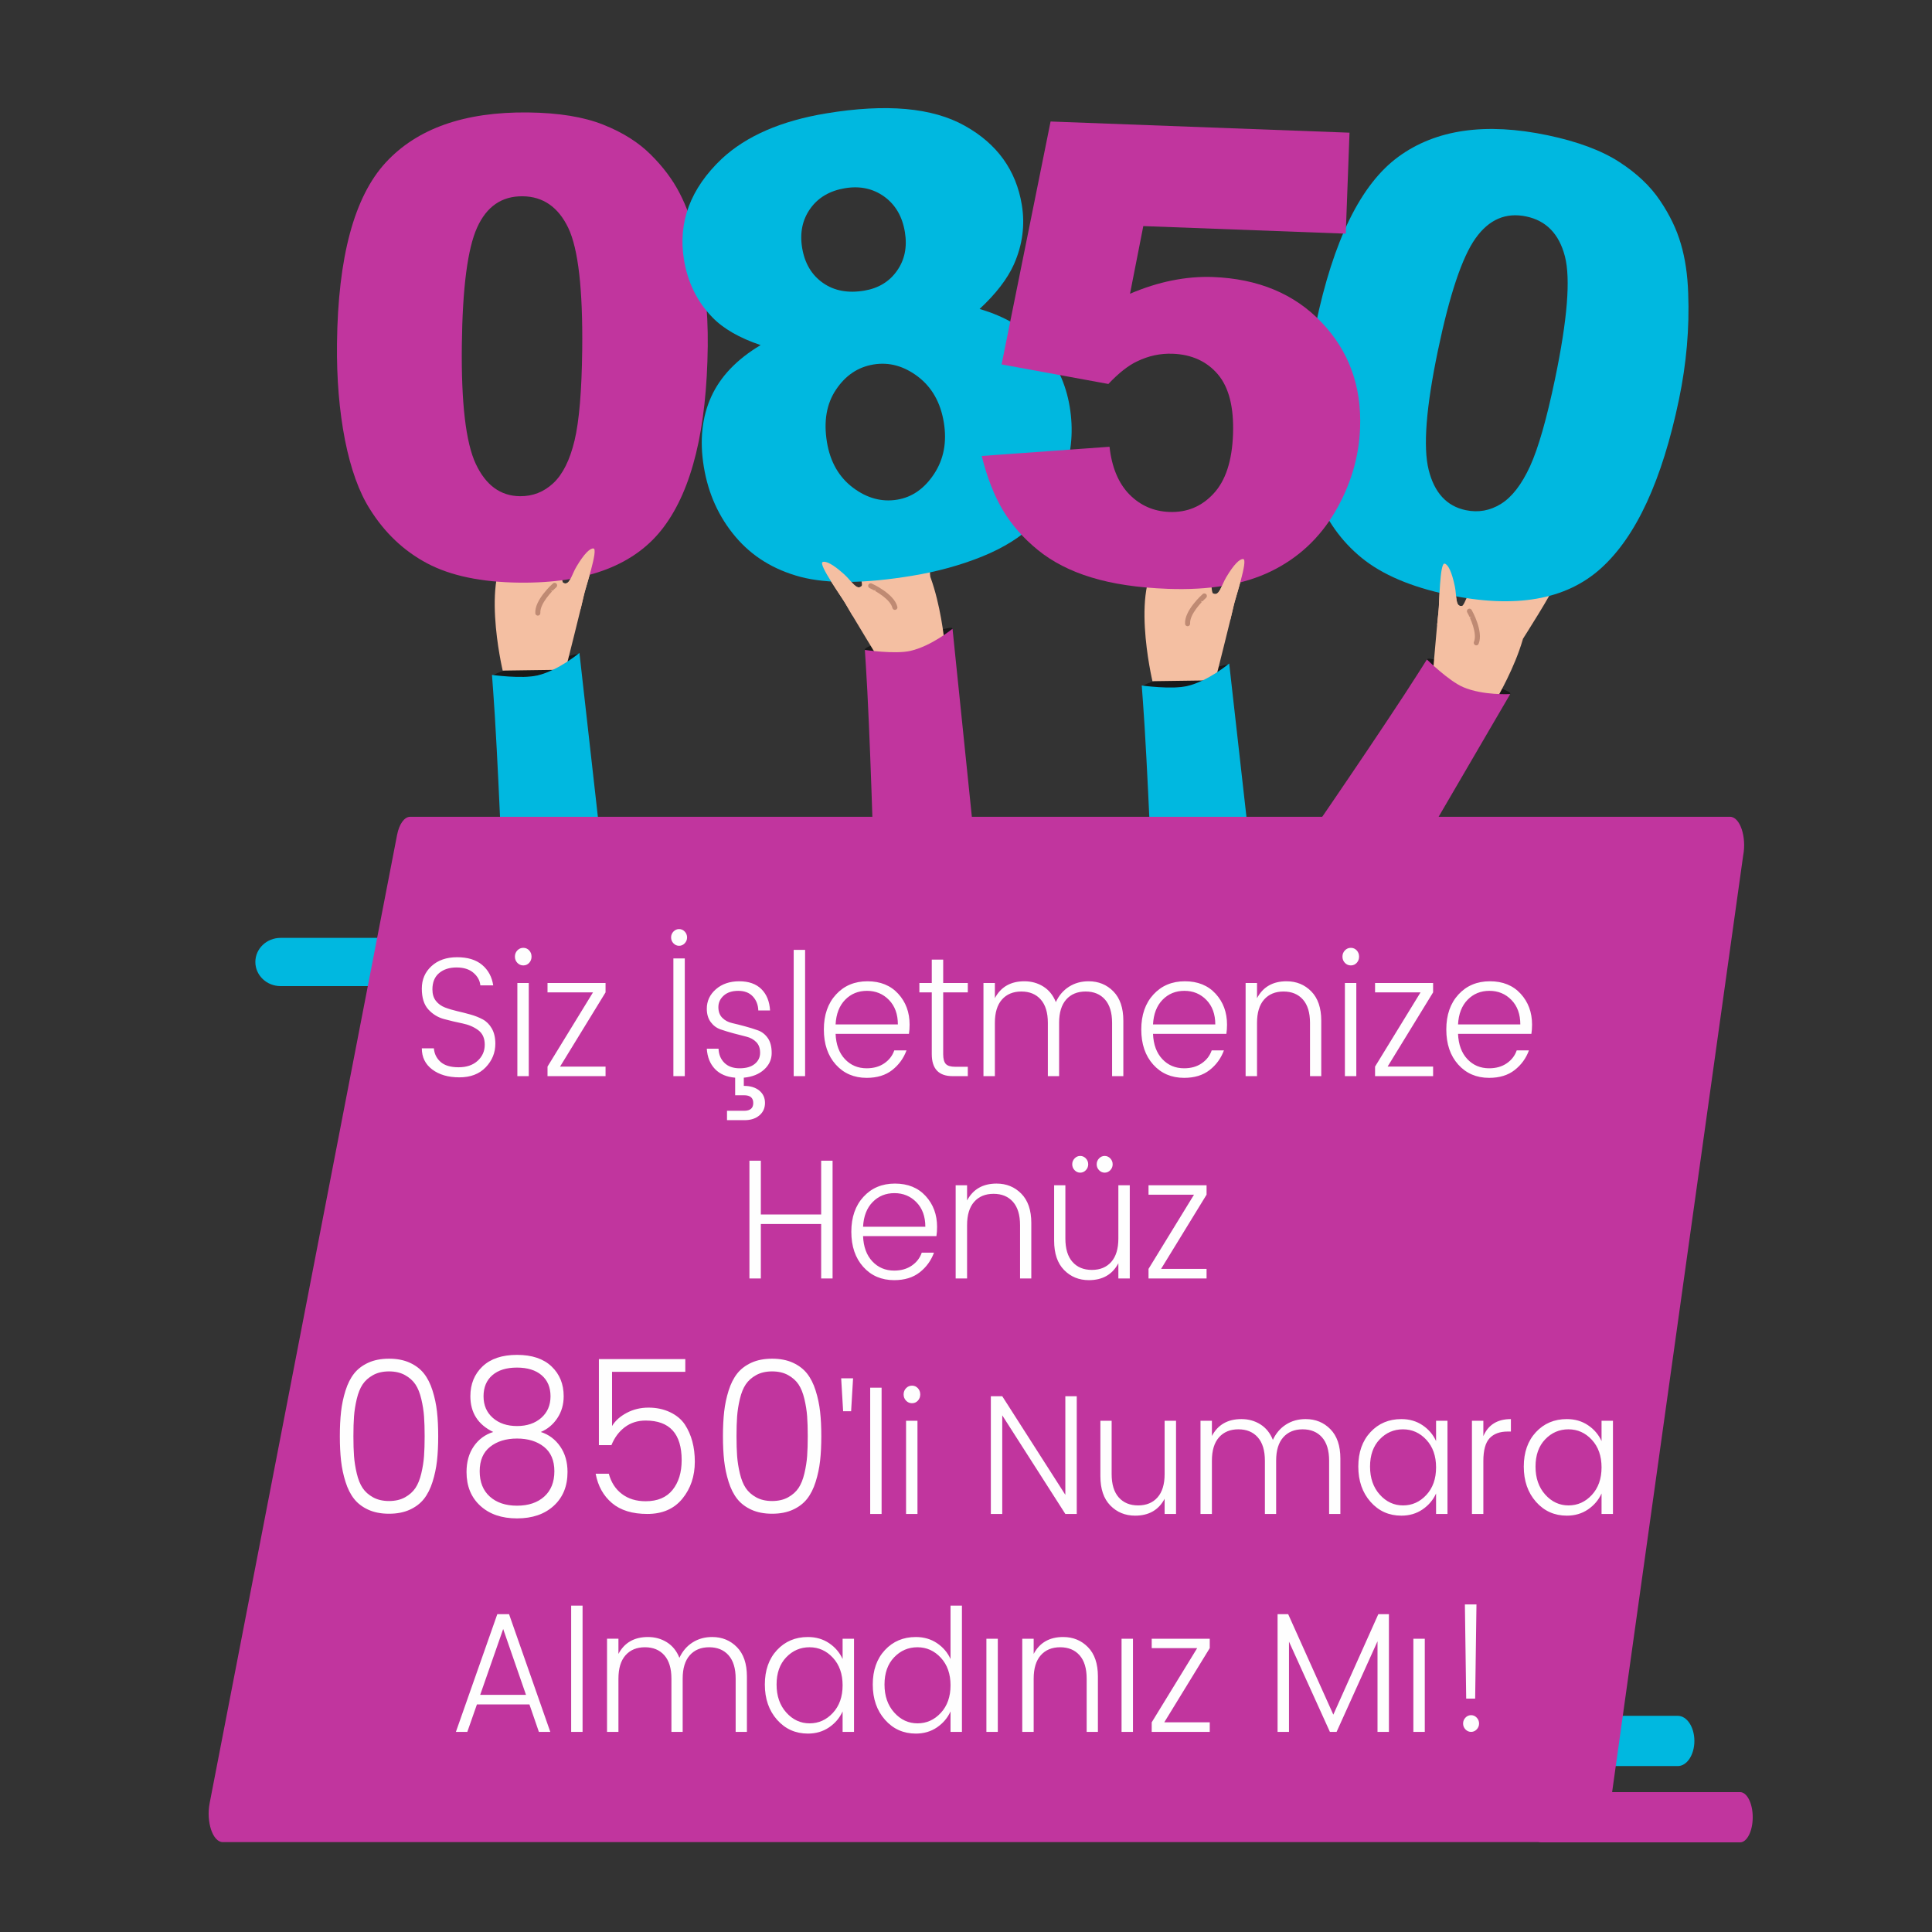 <?xml version="1.0" encoding="UTF-8"?>
<!DOCTYPE svg PUBLIC "-//W3C//DTD SVG 1.1//EN" "http://www.w3.org/Graphics/SVG/1.1/DTD/svg11.dtd">
<!-- Creator: CorelDRAW 2019 (64-Bit) -->
<svg xmlns="http://www.w3.org/2000/svg" xml:space="preserve" width="1080mm" height="1080mm" version="1.1" style="shape-rendering:geometricPrecision; text-rendering:geometricPrecision; image-rendering:optimizeQuality; fill-rule:evenodd; clip-rule:evenodd"
viewBox="0 0 108000 108000"
 xmlns:xlink="http://www.w3.org/1999/xlink">
 <rect x="0" y="0" width="108000" height="108000" fill="#333333" stroke="none"/>
 <defs>
  <style type="text/css">
   <![CDATA[
    .fil7 {fill:#FEFEFE;fill-rule:nonzero}
    .fil2 {fill:#00B8E0;fill-rule:nonzero}
    .fil0 {fill:#191919;fill-rule:nonzero}
    .fil3 {fill:#BF8A73;fill-rule:nonzero}
    .fil4 {fill:#C1359E;fill-rule:nonzero}
    .fil6 {fill:#C1359E;fill-rule:nonzero}
    .fil1 {fill:#F4BFA2;fill-rule:nonzero}
    .fil5 {fill:#00B8E0;fill-rule:nonzero}
   ]]>
  </style>
    <mask id="id0">
  <linearGradient id="id1" gradientUnits="userSpaceOnUse" x1="24850.91" y1="59383.58" x2="22321.76" y2="59400.79">
   <stop offset="0" style="stop-opacity:0; stop-color:white"/>
   <stop offset="1" style="stop-opacity:1; stop-color:white"/>
  </linearGradient>
     <rect style="fill:url(#id1)" x="13706.54" y="57502.85" width="9916.68" height="2697.3"/>
    </mask>
    <mask id="id2">
  <linearGradient id="id3" gradientUnits="userSpaceOnUse" x1="27910.95" y1="48389.28" x2="22027.44" y2="48551.28">
   <stop offset="0" style="stop-opacity:0; stop-color:white"/>
   <stop offset="1" style="stop-opacity:1; stop-color:white"/>
  </linearGradient>
     <rect style="fill:url(#id3)" x="9749.45" y="45628.15" width="22151.2" height="5398.45"/>
    </mask>
    <mask id="id4">
  <linearGradient id="id5" gradientUnits="userSpaceOnUse" x1="81644.64" y1="94103.84" x2="84272.22" y2="94121.66">
   <stop offset="0" style="stop-opacity:0; stop-color:white"/>
   <stop offset="1" style="stop-opacity:1; stop-color:white"/>
  </linearGradient>
     <rect style="fill:url(#id5)" x="82920.25" y="92143.64" width="10302.33" height="2811.1"/>
    </mask>
 </defs>
 <g id="Layer_x0020_1">
  <g id="_2679493431120">
   <path class="fil0" d="M32410.16 36616.17c32.59,190.3 -532.41,833.94 -2062.67,1095.1 -1530.08,260.94 -2796.69,318.49 -2829.23,128.6 -32.59,-190.3 1181.52,-556.31 2711.59,-817.25 1530.26,-261.16 2147.78,-596.34 2180.31,-406.45z"/>
   <path class="fil1" d="M28100.87 37486.05c0,0 -1342.96,-5662.8 634.1,-7010.46 3135.65,-2137.85 2450.92,1970.71 2766.2,2114.58 342.96,156.4 437.08,-433.42 722.96,-914.34 421.21,-708.54 751.84,-1036.75 950.5,-1016.77 291.24,28.93 -465.13,2243.17 -546.91,2662.08 -81.28,418.89 -1014.34,4115.8 -1014.34,4115.8l-3512.51 49.11z"/>
   <path class="fil2" d="M32391.04 36496.71l253.83 2268.17 45.06 396.08 1312.09 11658.17c177.69,1563.47 25.85,3141.72 -443,4643.77 -1035.79,3293.22 -1878.8,6885.55 -2872.81,8910.68 -133.67,272.04 -270.88,517.95 -411.74,731.33l-6597.61 -2985.83 794.85 -1711.74 3.99 -11.2 3648.16 -7858.27 93.83 -202.11c0,0 -0.65,-67.76 -5.67,-192.13 -45.38,-1186.36 -273.3,-7577.95 -549.13,-12108.22 -11.77,-134.27 -18.13,-269.16 -26.21,-395.77 -45.71,-700.25 -90.04,-1346.58 -134.87,-1911.38 0,0 1683.95,233.65 2541.79,30 1181.57,-280.69 2347.44,-1261.55 2347.44,-1261.55z"/>
   <path class="fil3" d="M29985.3 34388.69c25.44,17.51 56.84,27.05 90.22,24.6 77.91,-5.29 136.89,-72.79 131.31,-150.78 -34.73,-501.21 630.44,-1205.43 889.7,-1434.21 58.42,-51.57 64.15,-141.18 12.34,-199.77 -52.53,-59.44 -141.64,-64 -199.84,-12.75 -42.28,37.72 -1035.98,923.41 -984.53,1666.03 2.82,44.88 26.53,83.3 60.8,106.88z"/>
   <path class="fil0" d="M53246.18 35147.69c30.76,190.61 -540.4,828.79 -2073.09,1075.26 -1532.51,246.23 -2799.62,291.63 -2830.33,101.43 -30.77,-190.6 1186.79,-544.94 2719.31,-791.18 1532.69,-246.46 2153.39,-575.7 2184.11,-385.51z"/>
   <path class="fil1" d="M52851.23 36442.43c0,0 -389.75,-5806.81 -2676.67,-6510.32 -3627.24,-1116.19 -1759.41,2606.77 -2018.12,2837.35 -281.45,250.73 -545.61,-284.96 -960.79,-659.98 -611.72,-552.5 -1024.54,-768.39 -1208.43,-690.63 -269.7,113.67 1107,2005.68 1308.87,2381.74 201.4,376.19 2184.86,3632.5 2184.86,3632.5l3370.28 -990.66z"/>
   <path class="fil1" d="M51999.03 32227.83c0,0 -204.75,-3256.56 -343.67,-3395.52 -365.83,-365.84 -455.8,385.44 -526.5,1063.56 -70.57,678.59 222.18,2201.4 222.18,2201.4l647.99 130.56z"/>
   <path class="fil1" d="M50980.98 28461.66c-255.86,164.94 -341.01,3943.08 -341.01,3943.08l1124.2 -41.54c0,0 -235.66,-2599.07 -178.92,-3534.93 8.93,-146.08 -109.51,-685.88 -604.27,-366.61z"/>
   <path class="fil1" d="M49672.17 28614.02c-213.52,184.79 602.54,3839.98 602.54,3839.98l1100.86 -151.71c0,0 -852.34,-2485.32 -1019.26,-3394.22 -25.95,-142.05 -271.45,-651.14 -684.14,-294.05z"/>
   <path class="fil3" d="M50135.95 34039.94c-19.14,24.24 -46.32,42.63 -78.94,50.15 -75.99,17.96 -152.28,-29.11 -169.99,-105.27 -114.87,-489.1 -958.38,-965.4 -1273.65,-1107.39 -71.05,-32.01 -102.99,-115.93 -70.8,-187.21 32.62,-72.3 116.41,-102.98 187.16,-71.21 51.53,23.55 1262.52,576.18 1432.73,1300.86 10.56,43.7 -0.74,87.41 -26.51,120.07z"/>
   <path class="fil1" d="M48243.45 28230.21c-191.99,201.59 1037.24,3951.52 1037.24,3951.52l1080.56 -209.82c0,0 -1132.19,-2535.62 -1401.65,-3469.84 -42.01,-145.92 -345,-662.1 -716.15,-271.86z"/>
   <path class="fil4" d="M53246.84 35146.85l232.05 2270.5 41.26 396.5 1200.12 11670.23c162.67,1565.1 -4.3,3141.82 -487.55,4639.3 -1067.36,3283.12 -1944.8,6867.2 -2958.21,8882.69 -136.27,270.75 -275.83,515.33 -418.74,727.35l-6568.64 -3049.02 811.24 -1704.03 4.1 -11.16 3723.42 -7822.89 95.76 -201.2c0,0 0,-67.77 -3.82,-192.18 -33.99,-1186.74 -200.55,-7580.23 -432.89,-12112.93 -10.47,-134.38 -15.54,-269.32 -22.41,-396.01 -38.98,-700.65 -77.1,-1347.38 -116.52,-1912.58 0,0 1681.64,249.8 2541.39,54.39 1184.21,-269.33 2359.44,-1238.96 2359.44,-1238.96z"/>
   <path class="fil0" d="M68732.18 37208.84c32.59,190.3 -532.41,833.94 -2062.67,1095.1 -1530.08,260.94 -2796.69,318.49 -2829.23,128.6 -32.59,-190.3 1181.52,-556.31 2711.59,-817.25 1530.26,-261.16 2147.78,-596.34 2180.31,-406.45z"/>
   <path class="fil1" d="M64422.89 38078.72c0,0 -1342.96,-5662.8 634.1,-7010.46 3135.65,-2137.85 2450.92,1970.71 2766.2,2114.58 342.96,156.4 437.08,-433.42 722.96,-914.34 421.21,-708.54 751.84,-1036.75 950.5,-1016.77 291.24,28.93 -465.13,2243.17 -546.91,2662.08 -81.28,418.89 -1014.34,4115.8 -1014.34,4115.8l-3512.51 49.11z"/>
   <path class="fil2" d="M68713.06 37089.38l253.83 2268.17 45.06 396.08 1312.09 11658.17c177.69,1563.47 25.85,3141.72 -443,4643.77 -1035.79,3293.22 -1878.8,6885.55 -2872.81,8910.68 -133.67,272.04 -270.88,517.95 -411.74,731.33l-6597.61 -2985.83 794.85 -1711.74 3.99 -11.2 3648.16 -7858.27 93.83 -202.11c0,0 -0.65,-67.76 -5.67,-192.13 -45.38,-1186.36 -273.3,-7577.95 -549.13,-12108.22 -11.77,-134.27 -18.13,-269.16 -26.21,-395.77 -45.71,-700.25 -90.04,-1346.58 -134.87,-1911.38 0,0 1683.95,233.65 2541.79,30 1181.57,-280.69 2347.44,-1261.55 2347.44,-1261.55z"/>
   <path class="fil3" d="M66307.32 34981.36c25.44,17.51 56.84,27.05 90.22,24.6 77.91,-5.29 136.89,-72.79 131.31,-150.78 -34.73,-501.21 630.44,-1205.43 889.7,-1434.21 58.42,-51.57 64.15,-141.18 12.34,-199.77 -52.53,-59.44 -141.64,-64 -199.84,-12.75 -42.28,37.72 -1035.98,923.41 -984.53,1666.03 2.82,44.88 26.53,83.3 60.8,106.88z"/>
   <path class="fil0" d="M84421.79 38799.25c-87.54,172.08 -925.15,350.75 -2308.38,-353.92 -1382.95,-704.76 -2433.12,-1415.23 -2345.78,-1586.95 87.55,-172.08 1279.86,259.64 2662.81,964.4 1383.23,704.67 2078.69,804.75 1991.35,976.47z"/>
   <path class="fil1" d="M83339.37 39612.09c0,0 3109.14,-4919.78 1676.88,-6836.43 -2271.45,-3040.27 -2958.06,1067.98 -3302.98,1101.66 -375.16,36.56 -272.64,-551.86 -386.85,-1099.56 -168.29,-806.92 -374.41,-1224.71 -568.79,-1270.33 -284.85,-67.22 -288.53,2272.64 -347.23,2695.4 -59.15,422.59 -377.22,4222.14 -377.22,4222.14l3306.19 1187.12z"/>
   <path class="fil1" d="M85136.17 35705.61c0,0 1754.83,-2750.95 1724.56,-2945.09 -79.75,-511.19 -595.4,42.54 -1052.35,548.55 -457.12,506.47 -1118.58,1909 -1118.58,1909l446.37 487.54z"/>
   <path class="fil1" d="M87772.86 30367.4c-355.7,53.29 -3838.67,4679.74 -3838.67,4679.74l945.52 611.44c0,0 2158.37,-3356.11 3049.91,-4481.09 139.22,-175.56 531.36,-913.56 -156.76,-810.09z"/>
   <path class="fil1" d="M86674.86 29651.73c-343.35,108.19 -3064.71,5219.81 -3064.71,5219.81l1029.42 456.93c0,0 1610.12,-3651.02 2315.89,-4900.84 110.41,-195.25 382.96,-984.93 -280.6,-775.9z"/>
   <path class="fil3" d="M82562.93 36070.64c-29.75,8.3 -62.54,7.13 -93.32,-6.04 -71.97,-30.3 -105.83,-113.3 -75.23,-185.25 195.62,-462.77 -204.81,-1344.83 -375.72,-1645.4 -38.52,-67.75 -14.83,-154.36 53.2,-192.95 68.98,-39.16 154.74,-14.53 193.15,52.84 27.74,49.41 679.96,1209.79 390.13,1895.46 -17.24,41.52 -52.14,70.17 -92.21,81.34z"/>
   <path class="fil1" d="M85646.3 28637.56c-334.44,132.51 -2678.45,5427.97 -2678.45,5427.97l1059.44 381.4c0,0 1341.84,-3758.16 1955.51,-5055.73 95.91,-202.64 310.51,-1010.44 -336.5,-753.64z"/>
   <path class="fil4" d="M84422.82 38798.96l-1151.36 1970.64 -200.46 344.56 -5911.92 10133.31c-791.46,1359.99 -1856.02,2535 -3129.3,3459.52 -2797.92,2022.32 -5619.92,4399.69 -7626.82,5429.99 -269.71,138.32 -526.64,253.57 -767.07,340.55l-3507.47 -6335.72 1659.98 -897.95 9.89 -6.6 7619.97 -4122.82 195.98 -106.03c0,0 39.96,-54.74 110.23,-157.48 672.29,-978.52 4307.61,-6240.55 6792.62,-10038.46 70.77,-114.71 146.25,-226.69 215.4,-333.05 381.65,-588.89 732.19,-1133.7 1033.62,-1613.44 0,0 1210.92,1193.31 2020.53,1542.43 1115.25,480.73 2636.18,390.55 2636.18,390.55z"/>
   <path class="fil5" style="mask:url(#id0)" d="M22865.72 60196.34l-8401.68 0c-416.27,0 -753.69,-602.11 -753.69,-1344.86 0,-742.72 337.42,-1344.82 753.69,-1344.82l8401.68 0c416.25,0 753.69,602.1 753.69,1344.82 0,742.75 -337.44,1344.86 -753.69,1344.86z"/>
   <path class="fil6" d="M18838.02 19201.84c55.25,-4830.85 961.87,-8201.35 2719.83,-10111.46 1757.95,-1910.12 4414.16,-2844.85 7962.7,-2804.26 1706.36,19.51 3109.16,248.71 4196.66,681.53 1093.41,432.9 1978.68,993.67 2661.77,1676.47 689,682.87 1224.08,1399.5 1611.14,2149.97 392.97,750.53 701.86,1624.45 932.55,2621.8 450.68,1899.86 664.24,3879.89 640.68,5940.11 -52.75,4611.81 -870.73,7977.4 -2453.93,10096.75 -1577.3,2119.42 -4270.14,3160.31 -8078.47,3116.75 -2131.48,-24.38 -3851.63,-387.47 -5160.52,-1083.35 -1308.89,-695.88 -2372.04,-1708.67 -3201.27,-3038.53 -597.45,-942.35 -1061.09,-2226.58 -1384.98,-3852.61 -317.93,-1631.9 -468.64,-3427.67 -446.16,-5393.17zm6978.84 91.67c-36.97,3232.41 221.11,5449.79 780.3,6640.38 559.19,1190.58 1379.03,1792.06 2465.44,1804.49 714.42,8.17 1337.22,-233.39 1868.47,-730.6 531.24,-497.2 924.17,-1292.04 1184.55,-2372.58 260.44,-1086.48 403.8,-2778.23 430.07,-5075.25 38.6,-3374.51 -218.88,-5645.16 -778.26,-6817.99 -559.46,-1166.91 -1408.96,-1756.87 -2548.5,-1769.91 -1169.07,-13.37 -2014.26,569.06 -2547.39,1747.15 -533.12,1178.09 -818.05,3371.5 -854.68,6574.31z"/>
   <path class="fil5" d="M42518.48 19290.94c-1184.43,-398.67 -2089.99,-921.35 -2703.11,-1558.24 -842.7,-869.04 -1371.42,-1939.86 -1580.35,-3213.43 -344.04,-2097.29 358.89,-3977.26 2108.77,-5639.87 1370.48,-1276.04 3319.59,-2125.49 5848.28,-2542.53 3350.23,-552.52 5925.11,-323.17 7737.28,692 1811.19,1009.32 2873.92,2490.08 3191.13,4423.8 185.92,1133.37 37.96,2237.78 -441.93,3324.95 -363.81,810.01 -999.48,1640.86 -1918.63,2494.46 1458.12,425.54 2613.76,1122.96 3453.35,2082.51 846.38,964.44 1373.04,2095.6 1586.75,3398.38 206.05,1256.05 112.22,2471.54 -285.4,3659.14 -397.61,1187.6 -964.62,2145.12 -1701.01,2872.58 -741.26,734.25 -1713.28,1338.56 -2908.32,1823.66 -1200.86,486.06 -2506.3,845.36 -3922.14,1078.86 -2651.04,437.2 -4724.58,455.17 -6231.31,61.64 -1501.86,-400.32 -2713.69,-1148.48 -3642.31,-2249.37 -928.59,-1100.87 -1518.94,-2401.52 -1766.2,-3908.78 -241.5,-1472.2 -101.87,-2773.25 412.12,-3908.04 513.99,-1134.79 1433.37,-2096.43 2763.03,-2891.72zm2320.94 -5440.86c141.84,864.62 530.68,1520.51 1159.75,1962.77 629.07,442.26 1394.68,586.01 2303.61,436.11 798.23,-131.65 1413.5,-503.13 1839.97,-1113.48 432.31,-611.29 577.51,-1331.26 441.42,-2160.82 -142.79,-870.47 -525.81,-1527.32 -1150.96,-1982.23 -631,-453.95 -1362.61,-609.29 -2195.8,-471.89 -844.84,139.34 -1495.06,516.58 -1938.06,1135.65 -443,619.07 -597.94,1352.64 -459.93,2193.89zm1386.47 10859.55c182.08,1109.98 667.61,1953.93 1453.61,2550.31 785.05,590.55 1611.65,814.23 2473.96,672.01 833.19,-137.4 1520.52,-616.77 2061.99,-1438.09 541.47,-821.31 725.05,-1781.59 544.87,-2879.9 -182.07,-1109.99 -662.73,-1960.74 -1442.91,-2558.09 -786,-596.38 -1613.56,-825.91 -2487.53,-681.78 -868.15,143.18 -1563.22,611.82 -2092,1401.04 -534.62,790.18 -702.7,1771.93 -511.99,2934.5z"/>
   <path class="fil5" d="M73549.04 18156.5c985.56,-4728.41 2524.88,-7858.68 4617.96,-9390.81 2093.08,-1532.14 4879.43,-1932.81 8353.25,-1203.22 1670.45,350.83 3002.62,848.36 3986.19,1484.35 989.33,637.23 1749.81,1359.42 2288.38,2162.05 544.37,803.83 931.19,1610.86 1166.28,2422.32 240.86,812.66 375.44,1730.04 409.51,2753.3 75.92,1951.4 -96.27,3935.35 -516.59,5951.88 -940.87,4513.99 -2392.28,7656.68 -4354.24,9428.05 -1956.16,1772.59 -4798.93,2270.28 -8527.08,1487.27 -2086.61,-438.23 -3704.34,-1128.8 -4854.39,-2065.89 -1150.07,-937.09 -1997.93,-2137.32 -2555.14,-3603.12 -404.52,-1040.59 -611.82,-2390.56 -616.14,-4048.68 2.69,-1662.72 201.03,-3453.7 602.01,-5377.5zm6829.63 1446.49c-659.45,3163.85 -833.72,5389.31 -514.61,6665.99 319.12,1276.67 1007.54,2026.08 2071.08,2249.46 699.38,146.88 1357.01,30.98 1974.11,-353.53 617.08,-384.5 1155.84,-1087.87 1619.64,-2097.28 464.99,-1015.24 931.8,-2647 1400.42,-4895.31 688.45,-3302.93 873.58,-5580.53 550.86,-6839.82 -323.95,-1253.5 -1043.7,-1997.4 -2159.25,-2231.68 -1144.46,-240.37 -2086.01,166.71 -2836.21,1218.81 -750.2,1052.09 -1452.63,3148.48 -2106.04,6283.36z"/>
   <path class="fil6" d="M58727.85 6792.65l16710.7 624.55 -209.83 5644.3 -11317.49 -422.99 -743.29 3781.78c792.52,-337.71 1575.85,-586.89 2349.75,-741.63 773.91,-154.74 1532.71,-221.18 2282.1,-193.16 2531.38,94.6 4562.13,940.7 6080.42,2537.86 1518.51,1591.24 2237.27,3555.47 2150.4,5892.47 -60.93,1638.85 -526.58,3197.41 -1391.28,4681.81 -870.59,1484.17 -2064.11,2594.88 -3586.68,3337.81 -1522.55,742.92 -3449.11,1067.87 -5773.97,980.99 -1669.89,-62.42 -3097.82,-275.75 -4277.88,-639.79 -1180.28,-358.12 -2177.38,-875.28 -2986.06,-1533.51 -814.36,-664.38 -1460.64,-1399.5 -1950.21,-2217.63 -489.56,-818.12 -883.36,-1828.18 -1187.07,-3036.32l7145.24 -515.02c128.45,1154.2 503.05,2045.04 1112.2,2666.2 615.06,621.39 1359.35,945.44 2232.65,978.08 985.4,36.82 1807.66,-305.71 2472.64,-1027.36 670.9,-721.43 1030.88,-1821.82 1085.86,-3300.92 56.31,-1514.62 -227.1,-2633.11 -844.1,-3361.21 -617,-728.1 -1465.3,-1115.29 -2533.32,-1155.2 -678.58,-25.36 -1345.61,115.59 -1989.53,429.24 -481.06,224.93 -1016.6,643.35 -1600.92,1261.37l-5968.65 -1094 2738.32 -13577.72z"/>
   <path class="fil6" style="mask:url(#id2)" d="M29670.35 51022.79l-17690.54 0c-1229.71,0 -2226.55,-1206.77 -2226.55,-2695.4 0,-1488.67 996.84,-2695.43 2226.55,-2695.43l17690.54 0c1229.64,0 2226.49,1206.76 2226.49,2695.43 0,1488.63 -996.85,2695.4 -2226.49,2695.4z"/>
   <path class="fil5" style="mask:url(#id4)" d="M83707.08 94950.93l8728.67 0c432.47,0 783.02,-627.58 783.02,-1401.76 0,-774.14 -350.55,-1401.72 -783.02,-1401.72l-8728.67 0c-432.44,0 -783.02,627.58 -783.02,1401.72 0,774.18 350.58,1401.76 783.02,1401.76z"/>
   <path class="fil2" d="M93787.86 98724.78l-3559.58 0c-513.24,0 -929.31,-628.86 -929.31,-1404.7 0,-775.84 416.07,-1404.8 929.31,-1404.8l3559.58 0c513.23,0 929.31,628.96 929.31,1404.8 0,775.84 -416.08,1404.7 -929.31,1404.7z"/>
   <path class="fil6" d="M97268.76 102989.64l-11106.03 0c-391.66,0 -709.18,-628.86 -709.18,-1404.69 0,-775.84 317.52,-1404.8 709.18,-1404.8l11106.03 0c391.61,0 709.13,628.96 709.13,1404.8 0,775.83 -317.52,1404.69 -709.13,1404.69z"/>
   <path class="fil5" d="M21088.53 55123.75l-5403.57 0c-779.09,0 -1410.6,-603.44 -1410.6,-1347.78 0,-744.15 631.51,-1347.58 1410.6,-1347.58l5403.57 0c779.09,0 1410.6,603.43 1410.6,1347.58 0,744.34 -631.51,1347.78 -1410.6,1347.78z"/>
   <path class="fil6" d="M97443.37 47828.76l-7574.21 54134.55c-116.18,610.4 -406.72,1010.98 -731.54,1010.98l-76687.95 0c-554.65,0 -932.25,-1128.19 -731.55,-2169.97l5509 -28457.57 4970.29 -25677.21c118.88,-610.17 409.35,-1010.98 731.55,-1010.98l73782.94 0c554.57,0 934.87,1128.19 731.47,2170.2z"/>
   <path class="fil7" d="M24172.48 55312.18c0,260.7 65.32,473.71 195.95,639.03 130.63,165.32 299.23,287.72 505.8,367.21 206.57,79.48 434.4,147.83 683.5,205.06 249.11,57.23 498.21,120.81 747.31,190.75 249.1,69.95 476.94,160.56 683.51,271.83 206.57,111.28 375.17,281.37 505.79,510.27 130.63,228.91 195.95,511.87 195.95,848.87 0,502.32 -179.24,941.06 -537.69,1316.21 -358.47,375.16 -849.08,562.73 -1471.84,562.73 -622.75,0 -1128.55,-146.24 -1517.38,-438.73 -388.85,-292.5 -583.27,-686.73 -583.27,-1182.69l674.4 0c24.3,305.21 148.85,557.96 373.65,758.25 224.8,200.3 560.48,300.44 1007.04,300.44 446.55,0 801.99,-120.81 1066.27,-362.43 264.29,-241.63 396.44,-542.07 396.44,-901.32 0,-359.26 -121.51,-629.5 -364.54,-810.72 -243.02,-181.22 -536.17,-306.8 -879.45,-376.74 -343.27,-69.94 -686.55,-151.02 -1029.82,-243.21 -343.27,-92.2 -636.43,-271.83 -879.45,-538.89 -243.02,-267.06 -364.54,-654.93 -364.54,-1163.61 0,-508.68 180.75,-928.35 542.26,-1258.99 361.49,-330.64 838.43,-495.97 1430.81,-495.97 592.37,0 1058.68,143.07 1398.91,429.2 340.24,286.14 546.81,667.65 619.72,1144.54l-719.96 0c-24.31,-267.06 -151.9,-500.73 -382.77,-701.03 -230.87,-200.29 -546.81,-300.44 -947.8,-300.44 -400.99,0 -726.04,104.92 -975.15,314.75 -249.1,209.83 -373.65,515.04 -373.65,915.63zm5540.99 -1836.03c0,136.71 -44.05,252.75 -132.14,348.13 -88.1,95.38 -197.47,143.07 -328.09,143.07 -130.62,0 -241.51,-47.69 -332.64,-143.07 -91.13,-95.38 -136.7,-211.42 -136.7,-348.13 0,-136.71 45.57,-252.75 136.7,-348.13 91.13,-95.38 202.02,-143.07 332.64,-143.07 130.62,0 239.99,47.69 328.09,143.07 88.09,95.38 132.14,211.42 132.14,348.13zm-792.87 6681.23l0 -5207.64 637.94 0 0 5207.64 -637.94 0zm4930.39 -5207.64l0 524.58 -2542.66 4148.94 2542.66 0 0 534.12 -3244.4 0 0 -534.12 2542.66 -4148.94 -2542.66 0 0 -524.58 3244.4 0zm4424.59 -2217.54c-88.1,92.2 -192.9,138.3 -314.41,138.3 -121.52,0 -226.32,-46.1 -314.42,-138.3 -88.09,-92.2 -132.14,-201.88 -132.14,-329.05 0,-127.17 44.05,-236.86 132.14,-329.06 88.1,-92.19 192.9,-138.29 314.42,-138.29 121.51,0 226.31,46.1 314.41,138.29 88.1,92.2 132.15,201.89 132.15,329.06 0,127.17 -44.05,236.85 -132.15,329.05zm-633.39 7425.18l0 -6581.08 637.95 0 0 6581.08 -637.95 0zm4748.12 -3672.05c-12.14,-317.93 -115.43,-580.22 -309.85,-786.87 -194.43,-206.65 -464.79,-309.98 -811.11,-309.98 -346.3,0 -618.19,89.02 -815.65,267.06 -197.45,178.04 -296.19,392.64 -296.19,643.8 0,251.16 72.91,449.87 218.73,596.11 145.81,146.25 329.6,244.81 551.37,295.67 221.75,50.87 461.74,111.28 719.95,181.22 258.22,69.95 498.21,144.66 719.97,224.14 221.76,79.48 405.55,222.55 551.37,429.2 145.81,206.65 218.72,488.02 218.72,844.1 0,356.07 -141.26,662.87 -423.78,920.39 -282.52,257.53 -660.73,408.54 -1134.62,453.05l0 457.81c364.53,0 653.13,87.43 865.78,262.29 212.64,174.86 318.96,405.36 318.96,691.49 0,286.14 -104.8,518.23 -314.41,696.26 -209.61,178.04 -487.56,267.06 -833.88,267.06l-975.14 0 0 -524.58 956.91 0c340.24,0 510.36,-144.65 510.36,-433.97 0,-289.31 -170.12,-433.97 -510.36,-433.97l-501.23 0 0 -982.39c-479.98,-38.15 -856.68,-200.29 -1130.08,-486.43 -273.41,-286.13 -425.29,-664.46 -455.67,-1135l656.17 0c12.15,324.29 121.51,588.17 328.08,791.64 206.57,203.47 490.61,305.21 852.11,305.21 361.51,0 642.5,-81.07 843,-243.21 200.49,-162.15 300.74,-370.39 300.74,-624.73 0,-254.34 -72.9,-454.63 -218.72,-600.88 -145.81,-146.25 -329.61,-246.39 -551.37,-300.44 -221.75,-54.05 -461.74,-116.04 -719.96,-185.99 -258.21,-69.94 -498.2,-143.06 -719.97,-219.37 -221.75,-76.3 -405.54,-213.01 -551.35,-410.12 -145.82,-197.12 -218.73,-445.1 -218.73,-743.95 0,-432.38 170.12,-796.41 510.35,-1092.08 340.24,-295.67 774.65,-443.51 1303.23,-443.51 528.58,0 940.2,144.66 1234.87,433.97 294.67,289.32 457.19,688.31 487.57,1197l-656.17 0zm1977.62 3672.05l0 -7057.97 637.95 0 0 7057.97 -637.95 0zm4082.84 95.38c-710.85,0 -1288.04,-247.98 -1731.56,-743.95 -443.52,-495.97 -665.28,-1149.31 -665.28,-1960.02 0,-810.71 226.32,-1462.46 678.96,-1955.25 452.63,-492.78 1038.93,-739.18 1758.89,-739.18 719.97,0 1292.6,232.09 1717.89,696.26 425.3,464.18 637.94,1039.62 637.94,1726.34 0,184.4 -12.14,356.08 -36.45,515.05l-4101.06 0c24.31,597.7 197.46,1068.23 519.47,1411.59 322.01,343.36 729.07,515.04 1221.2,515.04 382.77,0 709.33,-92.2 979.7,-276.59 270.37,-184.4 457.2,-426.03 560.48,-724.88l683.51 0c-164.04,445.1 -431.37,812.3 -801.99,1101.62 -370.61,289.31 -844.51,433.97 -1421.7,433.97zm1740.67 -2985.33c0,-572.27 -165.56,-1028.5 -496.68,-1368.68 -331.12,-340.18 -741.23,-510.27 -1230.32,-510.27 -489.08,0 -896.15,166.91 -1221.21,500.73 -325.04,333.83 -502.75,793.23 -533.13,1378.22l3481.34 0zm3909.68 -1793.11l-1376.13 0 0 3452.68c0,260.7 48.61,443.51 145.82,548.43 97.2,104.91 270.36,157.37 519.46,157.37l710.85 0 0 524.58 -847.55 0c-777.68,0 -1166.52,-410.13 -1166.52,-1230.38l0 -3452.68 -692.63 0 0 -524.58 692.63 0 0 -1306.68 637.94 0 0 1306.68 1376.13 0 0 524.58zm1512.84 -524.58l0 848.87c334.16,-629.5 884.01,-944.25 1649.53,-944.25 394.92,0 748.83,98.56 1061.73,295.68 312.89,197.11 545.28,486.42 697.18,867.93 170.11,-368.79 414.66,-654.92 733.63,-858.4 318.97,-203.47 685.03,-305.21 1098.17,-305.21 552.88,0 1014.63,189.17 1385.25,567.5 370.61,378.34 555.92,923.58 555.92,1635.74l0 3099.78 -628.83 0 0 -2975.79c0,-572.27 -132.15,-1007.83 -396.44,-1306.68 -264.28,-298.85 -625.78,-448.28 -1084.5,-448.28 -458.71,0 -820.21,149.43 -1084.5,448.28 -264.29,298.85 -396.44,734.41 -396.44,1306.68l0 2975.79 -628.82 0 0 -2975.79c0,-572.27 -132.15,-1007.83 -396.44,-1306.68 -264.29,-298.85 -625.8,-448.28 -1084.51,-448.28 -458.71,0 -820.21,149.43 -1084.49,448.28 -264.3,298.85 -396.44,734.41 -396.44,1306.68l0 2975.79 -637.95 0 0 -5207.64 637.95 0zm10580.73 5303.02c-710.86,0 -1288.04,-247.98 -1731.56,-743.95 -443.52,-495.97 -665.28,-1149.31 -665.28,-1960.02 0,-810.71 226.32,-1462.46 678.95,-1955.25 452.64,-492.78 1038.94,-739.18 1758.9,-739.18 719.96,0 1292.59,232.09 1717.89,696.26 425.3,464.18 637.94,1039.62 637.94,1726.34 0,184.4 -12.15,356.08 -36.46,515.05l-4101.06 0c24.31,597.7 197.47,1068.23 519.48,1411.59 322,343.36 729.07,515.04 1221.2,515.04 382.76,0 709.33,-92.2 979.7,-276.59 270.36,-184.4 457.19,-426.03 560.47,-724.88l683.52 0c-164.04,445.1 -431.38,812.3 -801.99,1101.62 -370.61,289.31 -844.52,433.97 -1421.7,433.97zm1740.67 -2985.33c0,-572.27 -165.56,-1028.5 -496.68,-1368.68 -331.13,-340.18 -741.23,-510.27 -1230.32,-510.27 -489.09,0 -896.15,166.91 -1221.21,500.73 -325.04,333.83 -502.75,793.23 -533.14,1378.22l3481.35 0zm2333.05 -2317.69l0 848.87c334.16,-629.5 884.01,-944.25 1649.54,-944.25 552.88,0 1014.63,189.17 1385.25,567.5 370.61,378.34 555.91,923.58 555.91,1635.74l0 3099.78 -628.82 0 0 -2975.79c0,-572.27 -132.15,-1007.83 -396.44,-1306.68 -264.28,-298.85 -625.79,-448.28 -1084.5,-448.28 -458.72,0 -820.21,149.43 -1084.5,448.28 -264.29,298.85 -396.44,734.41 -396.44,1306.68l0 2975.79 -637.95 0 0 -5207.64 637.95 0zm5705.03 -1473.59c0,136.71 -44.05,252.75 -132.14,348.13 -88.1,95.38 -197.47,143.07 -328.09,143.07 -130.62,0 -241.51,-47.69 -332.64,-143.07 -91.13,-95.38 -136.7,-211.42 -136.7,-348.13 0,-136.71 45.57,-252.75 136.7,-348.13 91.13,-95.38 202.02,-143.07 332.64,-143.07 130.62,0 239.99,47.69 328.09,143.07 88.09,95.38 132.14,211.42 132.14,348.13zm-792.87 6681.23l0 -5207.64 637.94 0 0 5207.64 -637.94 0zm4930.39 -5207.64l0 524.58 -2542.66 4148.94 2542.66 0 0 534.12 -3244.4 0 0 -534.12 2542.66 -4148.94 -2542.66 0 0 -524.58 3244.4 0zm3135.03 5303.02c-710.85,0 -1288.04,-247.98 -1731.56,-743.95 -443.52,-495.97 -665.28,-1149.31 -665.28,-1960.02 0,-810.71 226.32,-1462.46 678.96,-1955.25 452.63,-492.78 1038.93,-739.18 1758.89,-739.18 719.97,0 1292.6,232.09 1717.89,696.26 425.3,464.18 637.94,1039.62 637.94,1726.34 0,184.4 -12.14,356.08 -36.45,515.05l-4101.06 0c24.31,597.7 197.46,1068.23 519.47,1411.59 322.01,343.36 729.07,515.04 1221.2,515.04 382.77,0 709.33,-92.2 979.7,-276.59 270.37,-184.4 457.2,-426.03 560.48,-724.88l683.51 0c-164.04,445.1 -431.37,812.3 -801.99,1101.62 -370.61,289.31 -844.51,433.97 -1421.7,433.97zm1740.67 -2985.33c0,-572.27 -165.56,-1028.5 -496.68,-1368.68 -331.12,-340.18 -741.23,-510.27 -1230.32,-510.27 -489.08,0 -896.15,166.91 -1221.21,500.73 -325.04,333.83 -502.75,793.23 -533.13,1378.22l3481.34 0zm-39083.1 7617.78l637.94 0 0 6581.08 -637.94 0 0 -3042.56 -3371.99 0 0 3042.56 -637.94 0 0 -6581.08 637.94 0 0 3004.41 3371.99 0 0 -3004.41zm4082.83 6676.46c-710.85,0 -1288.04,-247.98 -1731.56,-743.95 -443.52,-495.97 -665.28,-1149.31 -665.28,-1960.02 0,-810.71 226.32,-1462.46 678.96,-1955.25 452.63,-492.78 1038.93,-739.18 1758.89,-739.18 719.97,0 1292.6,232.09 1717.89,696.26 425.3,464.18 637.94,1039.62 637.94,1726.34 0,184.4 -12.14,356.08 -36.45,515.05l-4101.06 0c24.31,597.7 197.46,1068.23 519.47,1411.59 322.01,343.36 729.07,515.04 1221.2,515.04 382.77,0 709.33,-92.2 979.7,-276.59 270.37,-184.4 457.2,-426.03 560.48,-724.88l683.51 0c-164.04,445.1 -431.37,812.3 -801.99,1101.62 -370.61,289.31 -844.51,433.97 -1421.7,433.97zm1740.67 -2985.33c0,-572.27 -165.56,-1028.5 -496.68,-1368.68 -331.12,-340.18 -741.23,-510.27 -1230.32,-510.27 -489.08,0 -896.15,166.91 -1221.21,500.73 -325.04,333.83 -502.75,793.23 -533.13,1378.22l3481.34 0zm2333.05 -2317.69l0 848.87c334.17,-629.5 884.01,-944.25 1649.54,-944.25 552.89,0 1014.64,189.17 1385.25,567.5 370.62,378.34 555.92,923.58 555.92,1635.74l0 3099.78 -628.82 0 0 -2975.79c0,-572.27 -132.15,-1007.83 -396.45,-1306.68 -264.28,-298.85 -625.79,-448.28 -1084.5,-448.28 -458.71,0 -820.21,149.43 -1084.49,448.28 -264.3,298.85 -396.45,734.41 -396.45,1306.68l0 2975.79 -637.94 0 0 -5207.64 637.94 0zm8457.3 0l637.95 0 0 5207.64 -637.95 0 0 -848.86c-334.16,629.49 -884.01,944.24 -1649.53,944.24 -552.89,0 -1014.64,-189.17 -1385.25,-567.5 -370.62,-378.33 -555.92,-923.58 -555.92,-1635.73l0 -3099.79 628.82 0 0 2975.79c0,572.27 132.15,1007.83 396.44,1306.68 264.29,298.85 625.8,448.28 1084.51,448.28 458.71,0 820.21,-149.43 1084.49,-448.28 264.3,-298.85 396.44,-734.41 396.44,-1306.68l0 -2975.79zm-1818.13 -844.09c-88.1,92.19 -192.91,138.29 -314.42,138.29 -121.51,0 -226.31,-46.1 -314.41,-138.29 -88.1,-92.2 -132.15,-201.89 -132.15,-329.06 0,-127.17 44.05,-236.85 132.15,-329.05 88.1,-92.2 192.9,-138.3 314.41,-138.3 121.51,0 226.32,46.1 314.42,138.3 88.1,92.2 132.15,201.88 132.15,329.05 0,127.17 -44.05,236.86 -132.15,329.06zm1367.02 0c-88.1,92.19 -192.91,138.29 -314.42,138.29 -121.51,0 -226.31,-46.1 -314.41,-138.29 -88.1,-92.2 -132.15,-201.89 -132.15,-329.06 0,-127.17 44.05,-236.85 132.15,-329.05 88.1,-92.2 192.9,-138.3 314.41,-138.3 121.51,0 226.32,46.1 314.42,138.3 88.1,92.2 132.15,201.88 132.15,329.05 0,127.17 -44.05,236.86 -132.15,329.06zm5381.5 844.09l0 524.58 -2542.66 4148.94 2542.66 0 0 534.12 -3244.4 0 0 -534.12 2542.66 -4148.94 -2542.66 0 0 -524.58 3244.4 0zm-20316.37 12630.61l-109.37 -1840.79 665.29 0 -109.36 1840.79 -446.56 0zm1512.83 5741.76l0 -7057.97 637.95 0 0 7057.97 -637.95 0zm2797.84 -6681.23c0,136.71 -44.05,252.75 -132.14,348.13 -88.09,95.38 -197.46,143.07 -328.09,143.07 -130.62,0 -241.5,-47.69 -332.64,-143.07 -91.13,-95.38 -136.7,-211.42 -136.7,-348.13 0,-136.71 45.57,-252.75 136.7,-348.13 91.14,-95.38 202.02,-143.07 332.64,-143.07 130.63,0 240,47.69 328.09,143.07 88.09,95.38 132.14,211.42 132.14,348.13zm-792.87 6681.23l0 -5207.64 637.95 0 0 5207.64 -637.95 0zm8903.87 -6581.08l637.94 0 0 6581.08 -637.94 0 -3526.92 -5512.85 0 5512.85 -637.94 0 0 -6581.08 637.94 0 3526.92 5512.85 0 -5512.85zm5550.1 1373.44l637.94 0 0 5207.64 -637.94 0 0 -848.86c-334.16,629.49 -884.01,944.24 -1649.54,944.24 -552.89,0 -1014.64,-189.17 -1385.25,-567.5 -370.61,-378.33 -555.92,-923.58 -555.92,-1635.73l0 -3099.79 628.83 0 0 2975.79c0,572.27 132.14,1007.83 396.44,1306.68 264.28,298.85 625.79,448.28 1084.5,448.28 458.71,0 820.21,-149.43 1084.5,-448.28 264.29,-298.85 396.44,-734.41 396.44,-1306.68l0 -2975.79zm2642.9 0l0 848.87c334.16,-629.5 884.01,-944.25 1649.54,-944.25 394.92,0 748.82,98.56 1061.72,295.68 312.89,197.11 545.28,486.42 697.18,867.93 170.12,-368.79 414.66,-654.92 733.63,-858.4 318.97,-203.47 685.04,-305.21 1098.18,-305.21 552.88,0 1014.63,189.17 1385.24,567.5 370.62,378.34 555.93,923.58 555.93,1635.74l0 3099.78 -628.83 0 0 -2975.79c0,-572.27 -132.15,-1007.83 -396.45,-1306.68 -264.28,-298.85 -625.78,-448.28 -1084.49,-448.28 -458.71,0 -820.22,149.43 -1084.5,448.28 -264.3,298.85 -396.45,734.41 -396.45,1306.68l0 2975.79 -628.82 0 0 -2975.79c0,-572.27 -132.14,-1007.83 -396.44,-1306.68 -264.28,-298.85 -625.79,-448.28 -1084.5,-448.28 -458.71,0 -820.21,149.43 -1084.5,448.28 -264.29,298.85 -396.44,734.41 -396.44,1306.68l0 2975.79 -637.95 0 0 -5207.64 637.95 0zm11988.76 4144.18c361.51,-391.05 542.25,-904.51 542.25,-1540.36 0,-635.85 -180.74,-1149.3 -542.25,-1540.35 -361.5,-391.05 -797.42,-586.58 -1307.78,-586.58 -510.35,0 -944.76,187.58 -1303.23,562.73 -358.46,375.15 -537.69,882.25 -537.69,1521.28 0,639.03 180.75,1160.43 542.25,1564.2 361.51,403.77 795.91,605.65 1303.23,605.65 507.32,0 941.72,-195.52 1303.22,-586.57zm-1398.91 1158.84c-692.62,0 -1266.77,-257.52 -1722.44,-772.56 -455.68,-515.04 -683.52,-1171.56 -683.52,-1969.56 0,-798 226.32,-1440.21 678.96,-1926.64 452.63,-486.42 1028.3,-729.64 1727,-729.64 449.59,0 844.52,114.46 1184.75,343.36 340.23,228.91 592.37,524.58 756.41,887.02l0 -1135 637.95 0 0 5207.64 -637.95 0 0 -1144.54c-164.04,362.44 -416.18,659.7 -756.41,891.79 -340.23,232.08 -735.16,348.13 -1184.75,348.13zm4584.07 -5303.02l0 858.4c273.4,-635.85 786.79,-953.78 1540.18,-953.78l0 696.26 -182.28 0c-437.44,0 -773.12,123.99 -1007.03,371.98 -233.92,247.98 -350.87,674 -350.87,1278.06l0 2956.72 -637.95 0 0 -5207.64 637.95 0zm6065.01 4144.18c361.5,-391.05 542.25,-904.51 542.25,-1540.36 0,-635.85 -180.75,-1149.3 -542.25,-1540.35 -361.5,-391.05 -797.43,-586.58 -1307.78,-586.58 -510.36,0 -944.76,187.58 -1303.23,562.73 -358.46,375.15 -537.7,882.25 -537.7,1521.28 0,639.03 180.76,1160.43 542.25,1564.2 361.51,403.77 795.92,605.65 1303.23,605.65 507.32,0 941.73,-195.52 1303.23,-586.57zm-1398.92 1158.84c-692.62,0 -1266.77,-257.52 -1722.44,-772.56 -455.67,-515.04 -683.52,-1171.56 -683.52,-1969.56 0,-798 226.33,-1440.21 678.96,-1926.64 452.64,-486.42 1028.3,-729.64 1727,-729.64 449.6,0 844.52,114.46 1184.76,343.36 340.23,228.91 592.37,524.58 756.41,887.02l0 -1135 637.94 0 0 5207.64 -637.94 0 0 -1144.54c-164.04,362.44 -416.18,659.7 -756.41,891.79 -340.24,232.08 -735.16,348.13 -1184.76,348.13zm-57462.53 12087.35l-528.58 -1535.59 -2934.53 0 -537.7 1535.59 -637.94 0 2314.82 -6581.08 656.18 0 2305.7 6581.08 -637.95 0zm-3280.84 -2069.7l2560.88 0 -1275.88 -3681.59 -1285 3681.59zm5085.31 2069.7l0 -7057.97 637.94 0 0 7057.97 -637.94 0zm2642.91 -5207.64l0 848.87c334.16,-629.5 884.01,-944.25 1649.53,-944.25 394.93,0 748.83,98.56 1061.73,295.68 312.89,197.11 545.28,486.42 697.18,867.93 170.12,-368.79 414.66,-654.92 733.63,-858.4 318.97,-203.47 685.03,-305.21 1098.18,-305.21 552.87,0 1014.63,189.17 1385.24,567.5 370.61,378.34 555.92,923.58 555.92,1635.74l0 3099.78 -628.83 0 0 -2975.79c0,-572.27 -132.14,-1007.83 -396.44,-1306.68 -264.28,-298.85 -625.78,-448.28 -1084.49,-448.28 -458.71,0 -820.22,149.43 -1084.51,448.28 -264.29,298.85 -396.44,734.41 -396.44,1306.68l0 2975.79 -628.82 0 0 -2975.79c0,-572.27 -132.15,-1007.83 -396.44,-1306.68 -264.29,-298.85 -625.79,-448.28 -1084.51,-448.28 -458.71,0 -820.21,149.43 -1084.49,448.28 -264.29,298.85 -396.44,734.41 -396.44,1306.68l0 2975.79 -637.95 0 0 -5207.64 637.95 0zm11988.76 4144.18c361.51,-391.05 542.25,-904.51 542.25,-1540.36 0,-635.85 -180.74,-1149.3 -542.25,-1540.35 -361.5,-391.05 -797.42,-586.58 -1307.78,-586.58 -510.36,0 -944.76,187.58 -1303.23,562.73 -358.46,375.15 -537.69,882.25 -537.69,1521.28 0,639.03 180.75,1160.43 542.25,1564.2 361.51,403.77 795.91,605.65 1303.23,605.65 507.32,0 941.72,-195.52 1303.22,-586.57zm-1398.92 1158.84c-692.62,0 -1266.76,-257.52 -1722.44,-772.56 -455.67,-515.04 -683.51,-1171.56 -683.51,-1969.56 0,-798 226.32,-1440.21 678.96,-1926.64 452.63,-486.42 1028.3,-729.64 1726.99,-729.64 449.6,0 844.52,114.46 1184.76,343.36 340.23,228.91 592.37,524.58 756.41,887.02l0 -1135 637.95 0 0 5207.64 -637.95 0 0 -1144.54c-164.04,362.44 -416.18,659.7 -756.41,891.79 -340.24,232.08 -735.16,348.13 -1184.76,348.13zm7432.03 -1158.84c361.51,-391.05 542.25,-904.51 542.25,-1540.36 0,-635.85 -180.74,-1149.3 -542.25,-1540.35 -361.5,-391.05 -797.42,-586.58 -1307.78,-586.58 -510.35,0 -944.76,187.58 -1303.23,562.73 -358.46,375.15 -537.69,882.25 -537.69,1521.28 0,639.03 180.75,1160.43 542.25,1564.2 361.51,403.77 795.91,605.65 1303.23,605.65 507.32,0 941.72,-195.52 1303.22,-586.57zm-1398.91 1158.84c-692.62,0 -1266.77,-257.52 -1722.44,-772.56 -455.68,-515.04 -683.52,-1171.56 -683.52,-1969.56 0,-798 226.32,-1440.21 678.96,-1926.64 452.63,-486.42 1028.3,-729.64 1727,-729.64 449.59,0 844.52,114.46 1184.75,343.36 340.23,228.91 592.37,524.58 756.41,887.02l0 -2985.33 637.95 0 0 7057.97 -637.95 0 0 -1144.54c-164.04,362.44 -416.18,659.7 -756.41,891.79 -340.23,232.08 -735.16,348.13 -1184.75,348.13zm3946.12 -95.38l0 -5207.64 637.95 0 0 5207.64 -637.95 0zm2642.92 -5207.64l0 848.87c334.16,-629.5 884,-944.25 1649.53,-944.25 552.89,0 1014.64,189.17 1385.25,567.5 370.62,378.34 555.92,923.58 555.92,1635.74l0 3099.78 -628.82 0 0 -2975.79c0,-572.27 -132.15,-1007.83 -396.44,-1306.68 -264.29,-298.85 -625.8,-448.28 -1084.51,-448.28 -458.71,0 -820.21,149.43 -1084.49,448.28 -264.3,298.85 -396.44,734.41 -396.44,1306.68l0 2975.79 -637.95 0 0 -5207.64 637.95 0zm4912.15 5207.64l0 -5207.64 637.95 0 0 5207.64 -637.95 0zm4930.4 -5207.64l0 524.58 -2542.67 4148.94 2542.67 0 0 534.12 -3244.4 0 0 -534.12 2542.66 -4148.94 -2542.66 0 0 -524.58 3244.4 0zm10015.7 -1373.44l0 6581.08 -637.94 0 0 -5064.57 -2287.48 5064.57 -373.66 0 -2287.48 -5045.5 0 5045.5 -637.95 0 0 -6581.08 592.38 0 2524.43 5617.76 2515.33 -5617.76 592.37 0zm1367.02 6581.08l0 -5207.64 637.94 0 0 5207.64 -637.94 0zm3540.58 -138.3c-88.09,92.2 -192.9,138.3 -314.41,138.3 -121.51,0 -226.32,-46.1 -314.41,-138.3 -88.1,-92.2 -132.15,-201.88 -132.15,-329.05 0,-127.17 44.05,-236.86 132.15,-329.06 88.09,-92.2 192.9,-138.29 314.41,-138.29 121.51,0 226.32,46.09 314.41,138.29 88.1,92.2 132.15,201.89 132.15,329.06 0,127.17 -44.05,236.85 -132.15,329.05zm-587.81 -1721.57l-72.91 -5264.87 647.06 0 -72.91 5264.87 -501.24 0zm-61374.11 -18776.58c328.08,-149.98 714.62,-224.96 1159.6,-224.96 444.99,0 831.52,74.98 1159.61,224.96 328.08,149.97 592.05,351.25 791.92,603.83 199.87,252.59 360.14,570.29 480.81,953.12 120.68,382.82 203.64,775.52 248.89,1178.07 45.25,402.56 67.88,860.37 67.88,1373.44 0,513.06 -22.63,970.87 -67.88,1373.43 -45.25,402.56 -128.21,795.25 -248.89,1178.08 -120.67,382.82 -280.94,700.53 -480.81,953.11 -199.87,252.59 -463.84,453.87 -791.92,603.84 -328.09,149.97 -714.62,224.96 -1159.61,224.96 -444.98,0 -831.52,-74.99 -1159.6,-224.96 -328.08,-149.97 -592.05,-351.25 -791.93,-603.84 -199.86,-252.58 -360.13,-570.29 -480.8,-953.11 -120.68,-382.83 -203.64,-775.52 -248.89,-1178.08 -45.25,-402.56 -67.88,-860.37 -67.88,-1373.43 0,-513.07 22.63,-970.88 67.88,-1373.44 45.25,-402.55 128.21,-795.25 248.89,-1178.07 120.67,-382.83 280.94,-700.53 480.8,-953.12 199.88,-252.58 463.85,-453.86 791.93,-603.83zm2053.35 692.63c-248.9,-138.13 -546.81,-207.2 -893.75,-207.2 -346.94,0 -644.85,69.07 -893.74,207.2 -248.89,138.14 -443.1,311.79 -582.63,520.96 -139.53,209.17 -248.89,481.49 -328.08,816.96 -79.2,335.46 -130.11,659.09 -152.73,970.87 -22.63,311.79 -33.94,680.8 -33.94,1107.04 0,426.24 11.31,795.25 33.94,1107.03 22.62,311.79 73.53,635.41 152.73,970.88 79.19,335.46 188.55,607.78 328.08,816.96 139.53,209.17 333.74,382.82 582.63,520.95 248.89,138.14 546.8,207.2 893.74,207.2 346.94,0 644.85,-69.06 893.75,-207.2 248.89,-138.13 443.09,-311.78 582.63,-520.95 139.52,-209.18 248.89,-481.5 328.08,-816.96 79.19,-335.47 130.1,-659.09 152.73,-970.88 22.63,-311.78 33.94,-680.79 33.94,-1107.03 0,-426.24 -11.31,-795.25 -33.94,-1107.04 -22.63,-311.78 -73.54,-635.41 -152.73,-970.87 -79.19,-335.47 -188.56,-607.79 -328.08,-816.96 -139.54,-209.17 -333.74,-382.82 -582.63,-520.96zm8349.14 5375.34c0,-603.84 -194.22,-1059.68 -582.63,-1367.51 -388.43,-307.84 -889.97,-461.76 -1504.66,-461.76 -614.68,0 -1116.23,153.92 -1504.65,461.76 -388.42,307.83 -582.64,763.67 -582.64,1367.51 0,603.84 188.56,1075.46 565.67,1414.87 377.11,339.42 884.31,509.12 1521.62,509.12 637.31,0 1144.52,-169.7 1521.63,-509.12 377.1,-339.41 565.66,-811.03 565.66,-1414.87zm-712.73 -5369.42c-331.86,-284.16 -791.93,-426.24 -1380.22,-426.24 -588.28,0 -1046.47,142.08 -1374.55,426.24 -328.08,284.16 -492.13,676.85 -492.13,1178.08 0,501.22 173.48,903.78 520.41,1207.67 346.94,303.89 797.59,455.84 1351.93,455.84 554.35,0 1004.99,-151.95 1351.93,-455.84 346.94,-303.89 520.41,-706.45 520.41,-1207.67 0,-501.23 -165.94,-893.92 -497.78,-1178.08zm-3982.25 1172.16c0,-678.83 226.26,-1233.33 678.79,-1663.52 452.53,-430.18 1095.49,-645.27 1928.9,-645.27 833.4,0 1476.38,215.09 1928.91,645.27 452.52,430.19 678.78,984.69 678.78,1663.52 0,465.7 -118.79,876.15 -356.37,1231.35 -237.57,355.2 -544.92,611.73 -922.02,769.6 444.98,142.08 805.13,410.45 1080.41,805.12 275.29,394.66 412.93,872.21 412.93,1432.63 0,789.33 -256.43,1418.82 -769.29,1888.47 -512.87,469.65 -1197.32,704.48 -2053.35,704.48 -856.04,0 -1540.48,-234.83 -2053.35,-704.48 -512.86,-469.65 -769.29,-1099.14 -769.29,-1888.47 0,-568.32 135.76,-1047.84 407.27,-1438.55 271.52,-390.72 633.54,-657.12 1086.07,-799.2 -852.26,-410.45 -1278.39,-1077.44 -1278.39,-2000.95zm7183.88 -2071.99l4830.73 0 0 710.39 -4095.37 0 0 3031.03c173.47,-292.05 444.99,-536.74 814.55,-734.08 369.56,-197.33 776.84,-296 1221.82,-296 444.99,0 846.61,84.86 1204.86,254.56 358.25,169.71 635.42,400.59 831.51,692.64 369.58,568.32 554.35,1258.98 554.35,2071.99 0,813.01 -231.92,1503.68 -695.75,2071.99 -463.84,568.32 -1116.24,852.48 -1957.19,852.48 -840.95,0 -1500.88,-203.25 -1979.81,-609.76 -478.92,-406.5 -782.5,-953.11 -910.71,-1639.83l735.35 0c128.22,481.49 371.46,858.4 729.71,1130.71 358.25,272.32 801.35,408.48 1329.29,408.48 663.71,0 1165.27,-211.14 1504.67,-633.43 339.39,-422.3 509.09,-976.8 509.09,-1663.52 0,-1476.04 -671.25,-2214.07 -2013.76,-2214.07 -444.98,0 -831.51,122.35 -1159.59,367.04 -328.09,244.69 -578.86,580.16 -752.33,1006.4l-701.42 0 0 -4807.02zm8524.5 201.28c328.08,-149.98 714.61,-224.96 1159.59,-224.96 444.99,0 831.53,74.98 1159.61,224.96 328.09,149.97 592.05,351.25 791.93,603.83 199.86,252.59 360.13,570.29 480.8,953.12 120.68,382.82 203.64,775.52 248.89,1178.07 45.26,402.56 67.88,860.37 67.88,1373.44 0,513.06 -22.62,970.87 -67.88,1373.43 -45.25,402.56 -128.21,795.25 -248.89,1178.08 -120.67,382.82 -280.94,700.53 -480.8,953.11 -199.88,252.59 -463.84,453.87 -791.93,603.84 -328.08,149.97 -714.62,224.96 -1159.61,224.96 -444.98,0 -831.51,-74.99 -1159.59,-224.96 -328.09,-149.97 -592.06,-351.25 -791.93,-603.84 -199.87,-252.58 -360.13,-570.29 -480.8,-953.11 -120.69,-382.83 -203.64,-775.52 -248.9,-1178.08 -45.25,-402.56 -67.88,-860.37 -67.88,-1373.43 0,-513.07 22.63,-970.88 67.88,-1373.44 45.26,-402.55 128.21,-795.25 248.9,-1178.07 120.67,-382.83 280.93,-700.53 480.8,-953.12 199.87,-252.58 463.84,-453.86 791.93,-603.83zm2053.34 692.63c-248.89,-138.13 -546.8,-207.2 -893.75,-207.2 -346.93,0 -644.84,69.07 -893.73,207.2 -248.89,138.14 -443.1,311.79 -582.63,520.96 -139.54,209.17 -248.9,481.49 -328.09,816.96 -79.19,335.46 -130.1,659.09 -152.73,970.87 -22.62,311.79 -33.94,680.8 -33.94,1107.04 0,426.24 11.32,795.25 33.94,1107.03 22.63,311.79 73.54,635.41 152.73,970.88 79.19,335.46 188.55,607.78 328.09,816.96 139.53,209.17 333.74,382.82 582.63,520.95 248.89,138.14 546.8,207.2 893.73,207.2 346.95,0 644.86,-69.06 893.75,-207.2 248.89,-138.13 443.1,-311.78 582.63,-520.95 139.53,-209.18 248.89,-481.5 328.09,-816.96 79.19,-335.47 130.1,-659.09 152.73,-970.88 22.62,-311.78 33.93,-680.79 33.93,-1107.03 0,-426.24 -11.31,-795.25 -33.93,-1107.04 -22.63,-311.78 -73.54,-635.41 -152.73,-970.87 -79.2,-335.47 -188.56,-607.79 -328.09,-816.96 -139.53,-209.17 -333.74,-382.82 -582.63,-520.96z"/>
   <path class="fil1" d="M82242.29 34487.66c-1043.95,98.77 -283.08,-634.35 -529,-610.35 -375.17,36.58 -272.66,-551.86 -386.85,-1099.57 -168.3,-806.9 -374.43,-1224.68 -568.8,-1270.31 -284.86,-67.23 -288.55,2272.63 -347.23,2695.41 -13.45,96.07 -40.31,366.97 -73.73,727.78l1103.21 73.7 802.4 -516.66z"/>
   <path class="fil1" d="M67124.65 33588.3c955.29,432.43 473.74,-508.03 698.53,-405.47 342.96,156.42 437.09,-433.41 722.97,-914.35 421.21,-708.52 751.84,-1036.72 950.49,-1016.76 291.26,28.93 -465.11,2243.17 -546.9,2662.09 -18.48,95.23 -81.06,360.18 -166.62,712.28l-1067.34 -288.56 -591.13 -749.23z"/>
   <path class="fil1" d="M48943.59 32950.48c-784.93,695.33 -602.67,-345.42 -787.15,-181.04 -281.44,250.76 -545.61,-284.95 -960.79,-659.98 -611.71,-552.48 -1024.53,-768.37 -1208.43,-690.61 -269.71,113.67 1106.99,2005.67 1308.88,2381.74 45.78,85.52 183.83,320.16 369.58,631.28l934.48 -590.98 343.43 -890.41z"/>
   <path class="fil1" d="M30802.63 32995.63c955.29,432.43 473.74,-508.03 698.53,-405.47 342.96,156.42 437.09,-433.41 722.97,-914.35 421.21,-708.52 751.84,-1036.72 950.49,-1016.76 291.26,28.93 -465.11,2243.17 -546.9,2662.09 -18.48,95.23 -81.06,360.18 -166.62,712.28l-1067.34 -288.56 -591.13 -749.23z"/>
  </g>
 </g>
</svg>
